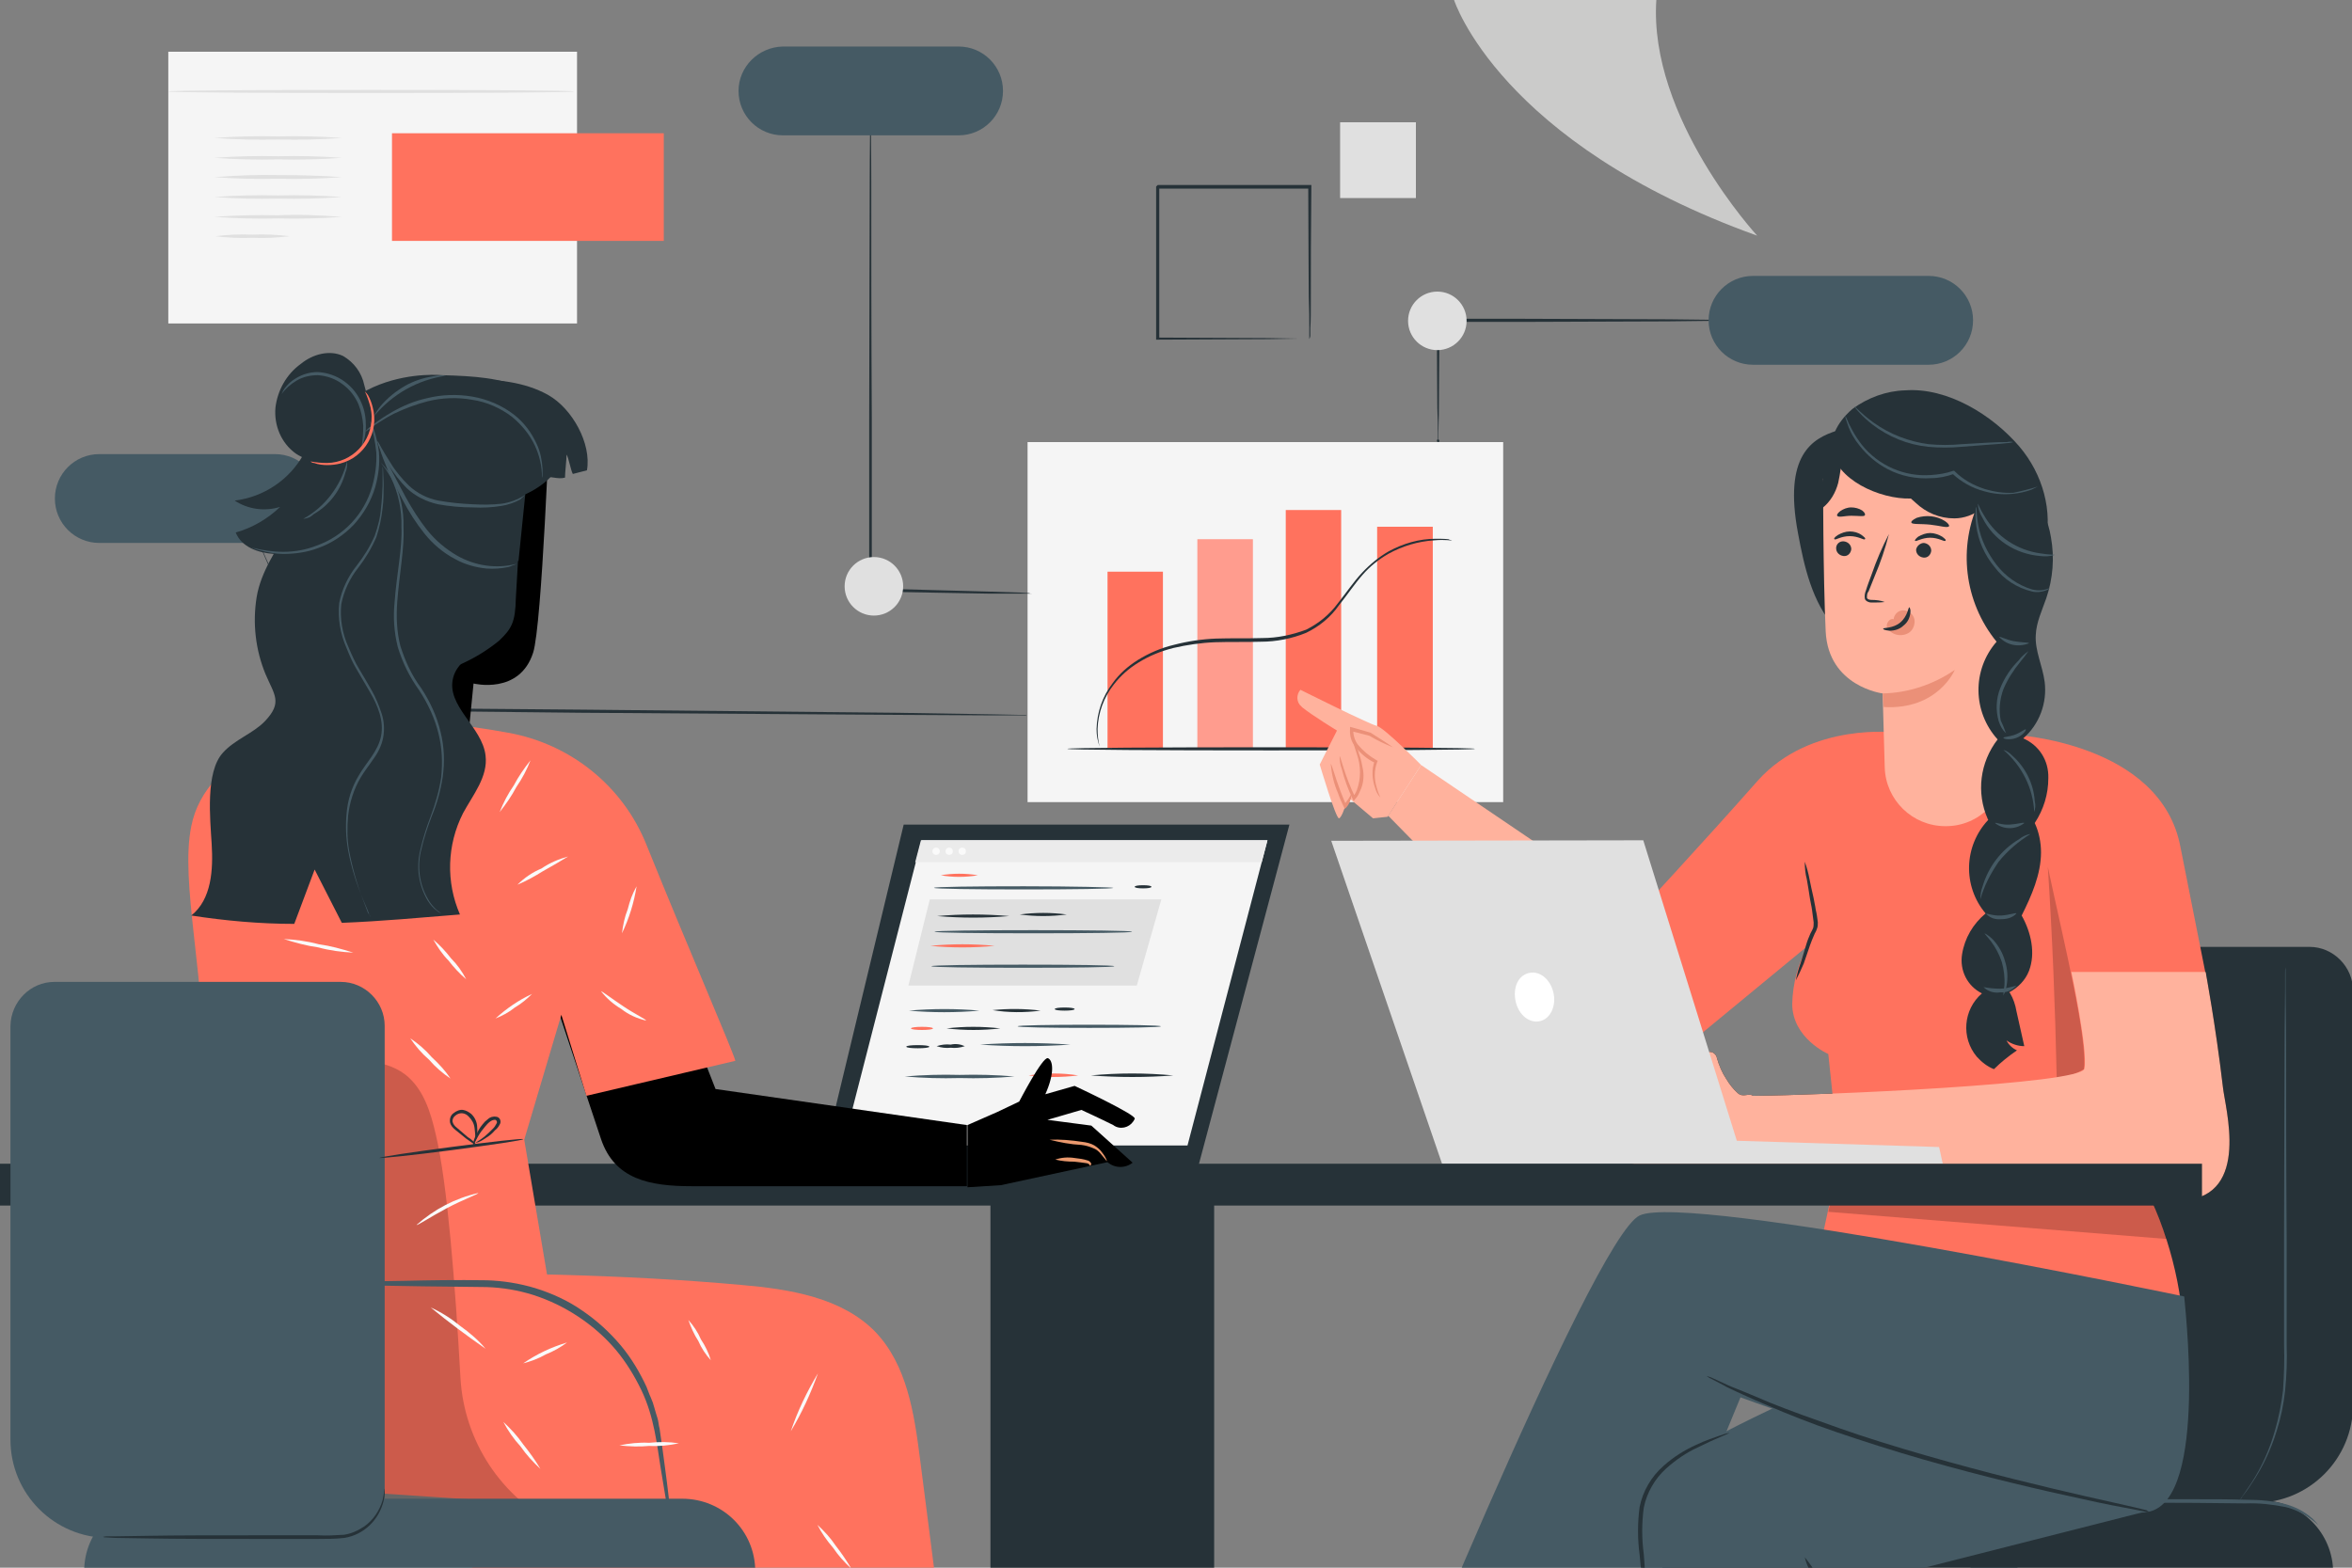<?xml version="1.0" encoding="utf-8"?>
<!-- Generator: Adobe Illustrator 26.1.0, SVG Export Plug-In . SVG Version: 6.00 Build 0)  -->
<svg version="1.1" id="a" xmlns="http://www.w3.org/2000/svg" xmlns:xlink="http://www.w3.org/1999/xlink" x="0px" y="0px"
	 viewBox="0 0 450 300" style="enable-background:new 0 0 450 300;" xml:space="preserve">
<rect x="0" y="0" width="450" height="300" fill="#808080" stroke="none"/>
<style type="text/css">
	.st0{fill:#F5F5F5;}
	.st1{fill:#FF725E;}
	.st2{opacity:0.3;fill:#FFFFFF;enable-background:new    ;}
	.st3{fill:#263238;}
	.st4{fill:#E0E0E0;}
	.st5{fill:#455A64;}
	.st6{fill:#FFB29D;}
	.st7{fill:#EB9078;}
	.st8{opacity:0.2;}
	.st9{opacity:0.2;enable-background:new    ;}
	.st10{fill:#FFFFFF;}
	.st11{fill:#FAFAFA;}
	.st12{fill:#EBEBEB;}
	.st13{fill:#EB996E;}
	.st14{fill:#CBCBCA;}
</style>
<g id="b">
	<rect x="196.6" y="84.6" class="st0" width="91" height="68.9"/>
	<rect x="263.5" y="100.8" class="st1" width="10.6" height="42.3"/>
	<rect x="246" y="97.6" class="st1" width="10.6" height="45.5"/>
	<rect x="229.1" y="103.2" class="st1" width="10.6" height="39.9"/>
	<rect x="229.1" y="103.2" class="st2" width="10.6" height="39.9"/>
	<rect x="211.9" y="109.4" class="st1" width="10.6" height="33.7"/>
	<rect x="263.5" y="100.8" class="st1" width="10.6" height="42.3"/>
	<path class="st3" d="M282.2,143.3c0,0.2-17.5,0.3-39,0.3s-39-0.1-39-0.3s17.5-0.3,39-0.3S282.2,143.1,282.2,143.3z"/>
	<path class="st3" d="M277.8,103.4c0,0.1-1.2-0.2-3.4,0c-3.1,0.2-6.1,1.1-8.8,2.6c-1.9,1.1-3.5,2.4-4.9,4c-1.5,1.7-2.9,3.8-4.5,5.8
		c-1.6,2.3-3.8,4.1-6.3,5.3c-2.7,1.1-5.7,1.7-8.6,1.7c-3,0.1-5.9,0-8.8,0.1c-2.7,0.1-5.4,0.5-8,1.1c-2.4,0.6-4.6,1.5-6.7,2.8
		c-1.8,1.1-3.4,2.5-4.7,4.2c-1.9,2.4-3,5.4-3.1,8.5c0,1.1,0.1,2.3,0.4,3.4c-0.4-1.1-0.6-2.2-0.6-3.4c0.1-3.2,1.1-6.2,3.1-8.8
		c1.3-1.8,2.9-3.2,4.8-4.4c2.1-1.3,4.4-2.3,6.9-2.9c2.7-0.7,5.4-1.1,8.1-1.2c2.9-0.1,5.8,0,8.8-0.1c2.9,0,5.7-0.6,8.4-1.6
		c2.4-1.2,4.5-2.9,6.1-5.1c1.6-2,3-4.1,4.6-5.8c1.5-1.6,3.2-3,5.1-4.1c2.8-1.5,5.8-2.4,9-2.4c0.9,0,1.7,0,2.5,0.1
		C277.2,103.3,277.5,103.3,277.8,103.4L277.8,103.4z"/>
	<path class="st3" d="M197.5,113.6c-0.2,0-0.4,0-0.6,0H189l-22.4-0.4h-0.3V80c0-17.6,0.1-33.6,0.1-45.2c0-5.7,0.1-10.4,0.1-13.7
		c0-1.6,0-2.8,0.1-3.7v-1c0-0.1,0-0.2,0-0.3c0,0.1,0,0.2,0,0.3V21c0,3.3,0.1,8,0.1,13.7c0,11.6,0,27.6,0.1,45.2v33l-0.3-0.3
		l22.4,0.6l6.3,0.2l1.6,0.1C197.1,113.6,197.3,113.6,197.5,113.6L197.5,113.6z"/>
	<path class="st3" d="M330.7,61.3c-0.3,0-0.5,0.1-0.8,0.1h-2.3l-8.5,0.1l-27.9,0.1h-16.1l0.3-0.3c0,6.8-0.1,12.6-0.1,16.8
		c0,2-0.1,3.6-0.1,4.8v1.2c0.1,0,0.2,0.2,0.2,0.3c0,0.1-0.1,0.2-0.3,0.2c-0.1,0-0.2-0.2-0.2-0.3c0-0.1,0.1-0.2,0.2-0.2v-1.2
		c0-1.2,0-2.8-0.1-4.8c0-4.2-0.1-10-0.1-16.8V61h16.4l27.9,0.1l8.5,0.1h2.3C330.3,61.2,330.5,61.2,330.7,61.3L330.7,61.3z"/>
	<path class="st3" d="M196.6,136.9c-0.1,0-0.3,0-0.4,0H190l-18.3-0.1l-60.3-0.4l-47.9-0.5h-0.2l-0.1-0.2l-10.7-24.9l-3-6.9l-0.8-1.8
		c-0.1-0.2-0.2-0.4-0.2-0.6c0.1,0.2,0.2,0.4,0.3,0.6c0.2,0.4,0.5,1,0.8,1.8c0.7,1.6,1.7,3.9,3.1,6.9c2.6,6,6.4,14.5,10.9,24.8
		l-0.2-0.2l48,0.4l60.3,0.6l18.3,0.3l5,0.1h1.3C196.3,136.9,196.5,136.9,196.6,136.9L196.6,136.9z"/>
	<path class="st4" d="M72.3,136c0,3.1-2.5,5.6-5.6,5.6s-5.6-2.5-5.6-5.6s2.5-5.6,5.6-5.6h0.1C69.8,130.4,72.3,132.9,72.3,136z"/>
	<path class="st5" d="M52.6,103.9H19c-4.7,0-8.5-3.8-8.5-8.5l0,0c0-4.7,3.8-8.5,8.5-8.5h33.6c4.7,0,8.5,3.8,8.5,8.5l0,0
		C61.1,100.1,57.3,103.9,52.6,103.9L52.6,103.9z"/>
	<rect x="32.2" y="9.9" class="st0" width="78.2" height="52"/>
	<rect x="75" y="25.5" class="st1" width="52" height="20.6"/>
	<path class="st4" d="M65.4,26.4c-4,0.3-8.1,0.4-12.2,0.3c-4.1,0.1-8.1,0-12.2-0.3c4-0.3,8.1-0.4,12.2-0.3
		C57.3,26,61.4,26.1,65.4,26.4z"/>
	<path class="st4" d="M65.4,30.2c-4,0.3-8.1,0.4-12.2,0.3c-4.1,0.1-8.1,0-12.2-0.3c4-0.3,8.1-0.4,12.2-0.3
		C57.3,29.8,61.4,29.9,65.4,30.2z"/>
	<path class="st4" d="M65.4,33.9c-4,0.3-8.1,0.4-12.2,0.3c-4.1,0.1-8.1,0-12.2-0.3c4-0.3,8.1-0.5,12.2-0.4
		C57.3,33.5,61.4,33.6,65.4,33.9z"/>
	<path class="st4" d="M65.4,37.7c-4,0.3-8.1,0.4-12.2,0.3c-4.1,0.1-8.1,0-12.2-0.3c4-0.3,8.1-0.4,12.2-0.3
		C57.3,37.3,61.4,37.4,65.4,37.7z"/>
	<path class="st4" d="M65.4,41.5c-4,0.3-8.1,0.4-12.2,0.3c-4.1,0.1-8.1,0-12.2-0.3c4-0.3,8.1-0.4,12.2-0.3
		C57.3,41,61.4,41.2,65.4,41.5z"/>
	<path class="st4" d="M55.4,45.2c-2.4,0.3-4.8,0.4-7.1,0.3c-2.4,0.1-4.8,0-7.1-0.3c2.4-0.3,4.8-0.4,7.1-0.3
		C50.6,44.8,53,44.9,55.4,45.2z"/>
	<path class="st4" d="M109.8,17.5c0,0.2-17.4,0.3-38.8,0.3s-38.8-0.1-38.8-0.3s17.4-0.3,38.8-0.3S109.8,17.3,109.8,17.5z"/>
	<path class="st3" d="M250.5,64.9c0-0.2,0-0.4,0-0.6v-1.6c0-1.4,0-3.4-0.1-5.9c0-5.1-0.1-12.4-0.1-21l0.3,0.3h-29.1l0.3-0.3l0,0
		v29.1l-0.3-0.3l21,0.1l5.9,0.1h2.1c-0.2,0-0.3,0-0.5,0h-1.5l-5.9,0.1L221.5,65h-0.3V35.7l0,0l0.3-0.3h29.4v0.3
		c-0.1,8.7-0.1,16-0.1,21.2c0,2.5,0,4.5-0.1,5.9v1.5C250.7,64.4,250.6,64.7,250.5,64.9L250.5,64.9z"/>
	<rect x="256.4" y="23.4" class="st4" width="14.5" height="14.5"/>
	<path class="st5" d="M369,69.8h-33.6c-4.7,0-8.5-3.8-8.5-8.5l0,0c0-4.7,3.8-8.5,8.5-8.5l0,0H369c4.7,0,8.5,3.8,8.5,8.5l0,0
		C377.5,66,373.7,69.8,369,69.8L369,69.8L369,69.8z"/>
	<circle class="st4" cx="275" cy="61.4" r="5.6"/>
	<circle class="st4" cx="167.2" cy="112.2" r="5.6"/>
	<path class="st5" d="M149.8,8.9h33.6c4.7,0,8.5,3.8,8.5,8.5l0,0c0,4.7-3.8,8.5-8.5,8.5h-33.6c-4.7,0-8.5-3.8-8.5-8.5l0,0
		C141.3,12.8,145.1,9,149.8,8.9z"/>
</g>
<g id="c">
	<rect x="377" y="296.1" class="st5" width="9" height="107.5"/>
	<path class="st3" d="M318,301h128.4c0-7.7-6.2-13.9-13.9-13.9H331.9C324.2,287,318,293.3,318,301L318,301z"/>
	<path class="st3" d="M450.2,189.6v79.2c0,10.4-8.4,18.8-18.8,18.8h-61l8.3-98c0-4.6,3.8-8.4,8.4-8.4h54.8
		C446.4,181.2,450.2,185,450.2,189.6L450.2,189.6L450.2,189.6z"/>
	<path class="st5" d="M428.6,287l0.1-0.2l0.4-0.6c0.4-0.6,1-1.4,1.7-2.5c2-3.1,3.5-6.5,4.5-10.1c0.7-2.4,1.2-5,1.5-7.5
		c0.2-2.9,0.3-5.9,0.2-8.8v-20.2c0-14.3,0.1-27.3,0.1-36.8c0-4.7,0.1-8.5,0.1-11.1v-3c0-0.4,0-0.7,0.1-1.1c0,0.4,0,0.7,0,1.1v3
		c0,2.7,0.1,6.5,0.1,11.1c0,9.5,0,22.4,0.1,36.8v20.2c0.1,3,0,5.9-0.3,8.9c-0.3,2.6-0.8,5.1-1.6,7.6c-1.1,3.6-2.7,7-4.8,10.1
		c-0.7,1.1-1.3,1.9-1.8,2.5C429,286.5,428.8,286.8,428.6,287L428.6,287z"/>
	<path class="st5" d="M395.4,287.1c0.6-0.1,1.3-0.1,1.9-0.1l5.3-0.1h17.5c3.4,0,6.6,0,9.6,0.1c2.6,0,5.3,0.2,7.8,0.9
		c1.7,0.5,3.3,1.3,4.7,2.5c0.4,0.3,0.7,0.7,1,1c0.2,0.2,0.3,0.4,0.3,0.4s-0.5-0.5-1.5-1.2c-1.4-1-3-1.8-4.7-2.2
		c-2.5-0.5-5.1-0.8-7.7-0.7l-9.6-0.1c-6.8,0-13-0.1-17.4-0.2l-5.3-0.1C396.7,287.2,396,287.2,395.4,287.1L395.4,287.1z"/>
	<path d="M425.3,208c-1.4-11.9-3.3-22-3.3-22h-25.7c0,0,3.2,15,2.5,18.5c-0.6,3-50.5,5.1-63.4,5.2c-0.8-0.6-1.9,0.4-2.9-0.5
		c-0.9-0.8-1.6-1.7-2.2-2.7c-0.8-1.2-1.4-2.6-1.8-4c-0.1-0.7-0.8-1.3-1.5-1.2c-0.4,0.1-0.8,0.3-1,0.6c-0.5,1.1,0.1,4.8,2.5,8.4
		c2.5,3.6-4,1.7-6.4,1.1s-9.8-2.2-10.5-1.7c-1.1,0.9-0.4,2.3,2,2.9s9.4,2.8,9,4.1s-12.4-2.1-12.4-2.1s-2.5-1.1-3,0.3
		c-0.9,2.6,12.1,5.2,13.4,5.5c0.9,0.2,0.5,1.6-0.4,1.3s-11.9-3.7-12.8-1c-0.7,2,10.7,2.3,12.6,4.3s-8.6-1.1-9.2,0.9
		c-0.2,0.7,4.1,1.1,10.4,2c6.5,0.6,13,0.9,19.5,0.7c14.6,0.8,66.2,1.9,77.2,1.1C430.6,228.7,425.7,212,425.3,208L425.3,208z"/>
	<path class="st6" d="M271.9,146.4c0,0-7.1-7.2-8.5-7.5s-14.6-6.9-14.6-6.9c-0.8,0.9-0.8,2.4,0.2,3.2c0.1,0.1,0.1,0.1,0.2,0.2
		c2,1.6,6.6,4.4,6.6,4.4l-3.3,6.5c0,0,3.1,10.5,3.7,10.3c0.5-0.2,1.1-2.1,1.1-2.1l-1-3.3l6.4,5.4l2.8-0.3L271.9,146.4L271.9,146.4z"
		/>
	<path class="st7" d="M266.5,143c-1.5-0.6-3-1.3-4.5-2.2l0,0l-3.5-0.9l0.4-0.3c0,1.1,0.3,2.1,0.9,2.9c1,1.2,2.2,2.2,3.6,3l0.2,0.1
		l-0.1,0.2c-0.6,1.6-0.6,3.3-0.1,4.9c0.3,1.2,0.7,1.8,0.7,1.9c-0.5-0.5-0.8-1.1-1-1.8c-0.6-1.7-0.7-3.5-0.1-5.2l0.1,0.4
		c-1.5-0.7-2.8-1.8-3.8-3.1c-0.8-1-1.1-2.2-1-3.4v-0.4l0.4,0.1l3.5,1l0,0C263.6,141.1,265.1,142,266.5,143L266.5,143z"/>
	<path class="st6" d="M254.6,146.3c0.6,2.8,1.5,5.5,2.7,8.1c0.6-0.8,1-1.6,1.2-2.6"/>
	<path class="st7" d="M258.6,151.8c0,1-0.4,2-1,2.7l-0.3,0.3l-0.2-0.4c-0.4-0.8-0.8-1.7-1.1-2.6c-0.8-1.8-1.2-3.6-1.4-5.6
		c0.2,0,0.8,2.4,1.9,5.3c0.4,1,0.7,1.8,1.1,2.6l-0.5-0.1C257.7,153.4,258.2,152.6,258.6,151.8L258.6,151.8z"/>
	<path class="st7" d="M258.8,141.5c0.5,0.8,1,1.8,1.2,2.7c0.4,1,0.6,2.1,0.8,3.2c0.2,1.4,0,2.8-0.6,4c-0.2,0.5-0.5,1.1-0.9,1.5
		l-0.3,0.4l-0.2-0.4c-0.9-1.9-1.6-3.8-2.1-5.8c-0.3-0.8-0.4-1.6-0.4-2.4c0.2,0,0.9,3.6,3,7.9h-0.5c0.3-0.4,0.6-0.9,0.8-1.4
		c0.8-2.2,0.8-4.6,0-6.9C259.3,143.4,259,142.5,258.8,141.5L258.8,141.5z"/>
	<polygon class="st6" points="271.9,146.4 322.2,180.5 307.5,198.8 265.6,156.1 	"/>
	<path class="st3" d="M422.5,185.6c-4.5,0.4-8.9,0.5-13.4,0.4c-4.5,0.1-9,0-13.4-0.3C404.6,185.2,413.6,185.2,422.5,185.6
		L422.5,185.6z"/>
	<path class="st1" d="M422.1,186.9l-4.9-24.7c-3.7-20.2-32-21.6-32-21.6l-22.2-0.4c0,0-16.5-2.2-26.7,9.2
		c-10.5,11.9-23.5,25.9-23.5,25.9l9.8,24.9l23.4-19.3c-2,3.4-3,7.3-3.1,11.2c0,6.6,6.9,9.6,6.9,9.6l2.1,20l-7,32.4l72.6-2.9
		c-1.2-10.9-4.9-21.3-10.7-30.5l1.4-33.9L422.1,186.9L422.1,186.9z"/>
	<path class="st3" d="M343.6,187.6c0.2-1.1,0.5-2.2,0.9-3.3c0.3-1,0.7-2.2,1.1-3.6c0.2-0.7,0.5-1.4,0.8-2.1c0.2-0.4,0.4-0.7,0.5-1
		s0.1-0.7,0.1-1.1c-0.1-0.8-0.2-1.5-0.3-2.3c-0.1-0.8-0.3-1.5-0.4-2.2c-0.2-1.3-0.4-2.6-0.6-3.7c-0.3-1.1-0.4-2.3-0.4-3.4
		c0.4,1.1,0.7,2.2,0.9,3.3c0.2,1.1,0.5,2.3,0.8,3.7c0.1,0.7,0.3,1.4,0.4,2.2c0.2,0.8,0.3,1.6,0.4,2.4c0,0.4,0,0.9-0.2,1.3
		c-0.1,0.4-0.4,0.8-0.5,1.1c-0.3,0.7-0.6,1.4-0.8,2l-1.2,3.5C344.6,185.6,344.1,186.6,343.6,187.6L343.6,187.6z"/>
	<g class="st8">
		<path d="M391.8,165.9c0.9,13.8,1.4,26.5,1.7,40.3c1.8-0.1,3.6-0.6,5.2-1.6C399.4,198.6,395,180.8,391.8,165.9L391.8,165.9z"/>
	</g>
	<path class="st5" d="M417.9,248.1c0,0-95-19.9-104.2-15.5c-9.2,4.4-51.5,109.2-51.5,109.2l34.1,14.7l36.7-89.1
		c0,0,66.5,24.3,78.1,21.9S417.8,248.1,417.9,248.1L417.9,248.1z"/>
	<path class="st5" d="M375.4,253.6c-1.5,0.5-56.4,23.1-60.3,30.3c-3.9,7.3,5.6,127.8,5.6,127.8H352l-1.9-107.1l61-15.5L375.4,253.6
		L375.4,253.6z"/>
	<path class="st3" d="M411.4,289.4c-0.3,0-0.6,0-0.9-0.1l-2.5-0.5c-2.2-0.4-5.4-1-9.4-1.9c-7.9-1.7-18.7-4.2-30.6-7.6
		c-5.9-1.7-11.5-3.5-16.5-5.2s-9.5-3.5-13.2-5.1c-1.9-0.8-3.5-1.5-5-2.2s-2.7-1.2-3.7-1.8l-2.3-1.2c-0.3-0.1-0.5-0.3-0.8-0.5
		c0.3,0.1,0.6,0.2,0.9,0.3l2.4,1.1c1,0.5,2.3,1,3.8,1.6s3.1,1.3,5,2.1c3.7,1.5,8.2,3.1,13.3,4.9s10.6,3.5,16.5,5.2
		c11.8,3.4,22.6,6,30.5,7.8l9.3,2.1l2.5,0.6C410.9,289.2,411.2,289.3,411.4,289.4L411.4,289.4z"/>
	<path class="st3" d="M315.2,311.6c-0.2-0.6-0.2-1.2-0.3-1.8c-0.1-1.3-0.3-3-0.5-4.9s-0.4-4.6-0.7-7.4c-0.4-3-0.4-6.1,0-9.1
		c0.6-3,2.2-5.8,4.6-7.9c1.9-1.7,4-3,6.2-4c1.9-0.9,3.5-1.4,4.6-1.8c0.6-0.2,1.1-0.4,1.8-0.5c0,0.1-2.5,1-6.1,2.8
		c-2.2,1-4.2,2.4-6,4c-2.2,2-3.7,4.6-4.3,7.5c-0.4,3-0.4,5.9,0,8.9c0.2,2.7,0.4,5.2,0.5,7.4s0.2,3.7,0.3,4.9
		C315.3,310.4,315.2,311,315.2,311.6L315.2,311.6z"/>
	<path class="st3" d="M345.3,298c0.9,1.1,1.7,2.3,2.5,3.5c1.4,1.9,2.9,3.2,2.7,3.4C347.9,303.3,346,300.9,345.3,298L345.3,298
		L345.3,298z"/>
	<polygon class="st9" points="349.8,231.9 414.6,237.1 411.8,229.8 350.5,228.9 	"/>
	<path class="st3" d="M351.5,82.4c-4.8,1.5-10.3,4.7-7.5,19.6c1.2,6.5,2.7,13.2,7.1,18.2c0.6,0.9,1.5,1.4,2.5,1.4
		c0.7-0.2,1.3-0.6,1.8-1.2c5-5.4,9.2-11.8,10.6-19.1c1.4-7.2-0.7-15.4-6.4-20.1"/>
	<path class="st6" d="M360.6,146.9c-0.2-6.8-0.4-14.2-0.4-14.2s-10.4-1.3-10.9-11.9s-0.5-29.2-0.5-29.2l20.3-15l14.3,19.6l0.4,50.3
		c0,6.4-5.1,11.6-11.5,11.6h-0.1C365.9,158.1,360.8,153.1,360.6,146.9L360.6,146.9z"/>
	<path class="st7" d="M360.2,132.7c4.9-0.1,9.7-1.7,13.8-4.5c0,0-3.2,7.7-13.6,7.1L360.2,132.7L360.2,132.7z"/>
	<path class="st7" d="M361.1,120.3c-0.3-0.6,0-1.3,0.5-1.7c0.2-0.1,0.4-0.2,0.7-0.1c0.1-1,1-1.8,2-1.7c1,0.1,1.8,0.8,2,1.8
		c0.1,1-0.3,2-1.1,2.5c-0.8,0.5-1.9,0.6-2.8,0.2c-0.7-0.3-1.3-0.9-1.4-1.7"/>
	<path class="st3" d="M351.3,104.9c0,0.8,0.6,1.4,1.4,1.5s1.4-0.5,1.5-1.3l0,0c0-0.8-0.6-1.4-1.4-1.5S351.3,104.1,351.3,104.9
		L351.3,104.9L351.3,104.9z"/>
	<path class="st3" d="M351,103.2c0.2,0.2,1.2-0.6,2.9-0.6s2.7,0.8,2.9,0.6s-0.1-0.4-0.6-0.8c-0.7-0.5-1.5-0.7-2.3-0.7
		s-1.6,0.3-2.3,0.7C351,102.8,350.8,103.1,351,103.2z"/>
	<path class="st3" d="M366.6,105.2c0,0.8,0.6,1.4,1.4,1.5s1.4-0.5,1.5-1.3l0,0c0-0.8-0.6-1.4-1.4-1.5
		C367.4,103.9,366.7,104.5,366.6,105.2L366.6,105.2L366.6,105.2z"/>
	<path class="st3" d="M366.4,103.5c0.2,0.2,1.3-0.6,2.9-0.6s2.7,0.8,2.9,0.6s-0.1-0.4-0.6-0.8c-0.7-0.4-1.5-0.7-2.3-0.7
		s-1.6,0.3-2.3,0.7C366.5,103.1,366.3,103.4,366.4,103.5L366.4,103.5z"/>
	<path class="st3" d="M360.6,115.2c-0.8-0.3-1.7-0.4-2.5-0.4c-0.4,0-0.8-0.1-0.9-0.4c0-0.4,0-0.9,0.3-1.2c0.4-1,0.8-2,1.2-3
		c1.1-2.6,2-5.2,2.7-8c-1.3,2.5-2.4,5.1-3.3,7.7c-0.4,1.1-0.8,2.1-1.1,3.1c-0.2,0.5-0.3,1-0.2,1.6c0.1,0.3,0.4,0.5,0.7,0.6
		c0.2,0.1,0.5,0.1,0.7,0.1C359,115.3,359.8,115.3,360.6,115.2L360.6,115.2z"/>
	<path class="st3" d="M365.3,116.2c-0.2,0-0.3,1.7-1.7,2.9s-3.3,1-3.3,1.2s0.4,0.3,1.2,0.4c1,0,2-0.3,2.7-1c0.8-0.6,1.2-1.5,1.3-2.4
		C365.6,116.7,365.4,116.3,365.3,116.2L365.3,116.2z"/>
	<path class="st3" d="M365.7,100c0.1,0.4,1.7,0.2,3.6,0.4s3.3,0.7,3.6,0.3c0.1-0.2-0.2-0.6-0.8-1c-0.8-0.5-1.7-0.8-2.6-0.9
		s-1.9,0-2.8,0.3C365.9,99.5,365.6,99.8,365.7,100z"/>
	<path class="st3" d="M351.5,98.7c0.3,0.4,1.4,0,2.7,0s2.5,0.2,2.6-0.1c0.1-0.2,0-0.5-0.5-0.9c-0.6-0.4-1.4-0.6-2.1-0.6
		c-0.8,0-1.5,0.3-2.1,0.7C351.6,98.2,351.4,98.5,351.5,98.7L351.5,98.7z"/>
	<path class="st3" d="M373.9,99.2c1.9,0,3.7-0.7,5.2-1.8c0.9,2.4,0.9,5.3,1.8,7.8s2.9,13,5.5,12.6c2.5-0.4,4.1-10.9,4.8-13.3
		c1.7-6.6-0.4-13.8-4.8-19c-5.2-6.1-13.8-11.4-21.9-10.8c-3.6,0.1-7.1,1.4-10,3.5c0,0-4.3,3.3-4,7.6c0.5,5.9,9.2,9.8,15.1,9.6
		l0.9,0.8C368.5,98.1,371.1,99.2,373.9,99.2L373.9,99.2z"/>
	<path class="st3" d="M348.7,97.2c1.5-1.2,2.5-2.9,3-4.8c0.4-1.9,0.7-3.8,0.7-5.7c0-0.6-0.1-1.2-0.6-1.4s-0.9,0.4-1.2,0.9
		c-1.9,3.5-2.5,7.6-1.9,11.5c0.1-0.1-0.4,0.3-0.2,0.2"/>
	<path class="st3" d="M387.1,141.3c3.1-2.7,4.6-6.8,4.1-10.8c-0.4-3.1-1.9-6-1.7-9c0.1-2.4,1.2-4.7,2-7c1.3-3.8,1.6-7.8,0.9-11.7
		c-0.5-3.1-1.8-6.2-4.3-8.1s-6.6-1.8-8.4,0.7l-0.9,0.3c-4.3,8.9-3,19.5,3.2,27.1c-4.7,5.4-4.6,13.4,0.2,18.7
		c-3.4,4.4-4.1,10.2-1.9,15.2l0.1,0.2c-4.7,5-4.9,12.7-0.5,17.9c-2.4,2-4,4.7-4.5,7.8s1,6.1,3.8,7.5c-3.6,3.1-4,8.5-1,12.1
		c0.9,1,2,1.9,3.3,2.4c1.3-1.3,2.8-2.5,4.4-3.6c-0.9-0.4-1.6-1.1-2-1.9c1,0.7,2.2,1.1,3.4,1.1l-1.5-6.7c-0.2-1.2-0.6-2.4-1.2-3.4
		c0-0.1-0.1-0.1-0.2-0.2c1.7-0.9,3.1-2.3,3.8-4.1c1.3-3.4,0.4-7.4-1.4-10.6c1.9-3.8,3.7-7.9,3.7-12.1c0-1.9-0.4-3.9-1.2-5.6
		c1.7-2.6,2.6-5.5,2.6-8.6C392,145.5,390.1,142.6,387.1,141.3L387.1,141.3z"/>
	<path class="st5" d="M385.8,174.8c-0.7,0.8-1.8,1.1-2.9,1.1c-1.1,0.1-2.1-0.2-2.9-1c0.1-0.2,1.3,0.4,2.9,0.3
		S385.7,174.6,385.8,174.8L385.8,174.8z"/>
	<path class="st5" d="M388.5,159.6c-2.3,1.4-4.4,3.2-6.1,5.3c-1.5,2.2-2.8,4.6-3.5,7.2c0-0.8,0.1-1.6,0.4-2.4c1.1-3.8,3.6-7.1,7-9.1
		C386.9,160.1,387.7,159.7,388.5,159.6L388.5,159.6z"/>
	<path class="st5" d="M387.3,157.5c-1.6,1.3-4,1.3-5.6,0c0.1-0.2,1.2,0.4,2.8,0.3S387.2,157.3,387.3,157.5z"/>
	<path class="st5" d="M389.2,155.4c-0.2-4.6-2.4-8.9-5.9-11.9c0.7,0.2,1.2,0.6,1.7,1.1c2.5,2.2,4.1,5.4,4.3,8.7
		C389.5,154.1,389.4,154.8,389.2,155.4L389.2,155.4z"/>
	<path class="st5" d="M387.6,139.6c0.1,0.1-0.5,1.1-1.8,1.6s-2.5,0.2-2.5,0s1.1-0.2,2.2-0.6S387.5,139.4,387.6,139.6z"/>
	<path class="st5" d="M383.8,140.3c-0.7-0.6-1.1-1.4-1.4-2.3c-0.6-2.1-0.5-4.3,0.3-6.3s2-3.8,3.5-5.3c0.5-0.7,1.2-1.3,1.9-1.8
		c-0.5,0.7-1,1.4-1.6,2.1c-1.3,1.6-2.4,3.3-3.2,5.2c-0.7,1.9-0.9,4-0.5,6C383.2,138.7,383.5,139.5,383.8,140.3L383.8,140.3z"/>
	<path class="st5" d="M388.2,123.1c-2,0.8-4.2,0.4-5.7-1.2c0.1-0.2,1.2,0.5,2.8,0.8S388.2,122.9,388.2,123.1z"/>
	<path class="st5" d="M393.1,106.2c-0.9,0.3-1.9,0.3-2.8,0.2c-4.7-0.4-8.9-3.1-11-7.3c-0.5-0.8-0.8-1.7-0.9-2.7c0.1,0,0.4,1,1.3,2.4
		c2.3,3.9,6.3,6.5,10.7,7.1C392.1,106.2,393.2,106.1,393.1,106.2L393.1,106.2z"/>
	<path class="st5" d="M392.2,112.5c0,0-0.2,0.3-0.8,0.5c-0.8,0.3-1.8,0.4-2.6,0.2c-2.9-0.7-5.4-2.3-7.2-4.7c-1.9-2.3-3.1-5-3.5-7.9
		c-0.1-0.9-0.2-1.8-0.1-2.6c0-0.3,0-0.7,0.1-1c0.1,0,0,1.4,0.4,3.5c0.5,2.8,1.8,5.4,3.5,7.6s4.1,3.9,6.8,4.7
		C390,113.1,391.1,113,392.2,112.5L392.2,112.5z"/>
	<path class="st5" d="M389.9,93.1c-0.4,0.2-0.8,0.4-1.2,0.6c-1.1,0.4-2.4,0.7-3.6,0.8c-1.9,0.2-3.8,0-5.5-0.5
		c-2.3-0.6-4.4-1.8-6.1-3.4l0.3,0.1c-1.4,0.5-2.9,0.8-4.3,0.8c-2.9,0.2-5.8-0.4-8.3-1.7c-2.1-1.1-3.9-2.6-5.4-4.5
		c-1-1.2-1.8-2.6-2.3-4.1c-0.1-0.4-0.3-0.8-0.4-1.2c0-0.3-0.1-0.4,0-0.4c0.8,2,1.8,3.8,3.1,5.5c3.2,4,8.2,6.2,13.3,5.8
		c1.4-0.1,2.8-0.3,4.2-0.8h0.2l0.1,0.1c1.6,1.6,3.6,2.7,5.8,3.4c1.7,0.5,3.5,0.8,5.4,0.7C386.7,94,388.3,93.6,389.9,93.1L389.9,93.1
		z"/>
	<path class="st5" d="M385.2,84.6c-0.4,0.1-0.8,0.2-1.2,0.2c-0.8,0.1-2,0.2-3.5,0.3l-5.2,0.4c-2.1,0.2-4.3,0.2-6.4,0
		c-3.9-0.4-7.6-1.9-10.7-4.3c-0.9-0.7-1.8-1.5-2.6-2.4c-0.3-0.3-0.6-0.7-0.8-1c0.1-0.1,1.2,1.3,3.7,3.1c3.1,2.2,6.7,3.6,10.5,4.1
		c2.1,0.2,4.2,0.2,6.3,0l5.2-0.3c1.5-0.1,2.7-0.1,3.5-0.1C384.4,84.5,384.8,84.5,385.2,84.6L385.2,84.6z"/>
	<path class="st5" d="M385.8,188.6c-0.8,0.9-1.9,1.4-3.1,1.3c-1.2,0.2-2.4-0.2-3.2-1c1.1,0.2,2.1,0.3,3.2,0.3
		C383.7,189.2,384.7,188.9,385.8,188.6L385.8,188.6z"/>
	<path class="st5" d="M383.3,190.5c0-0.6,0.1-1.3,0.2-1.9c0.1-1.5-0.1-3.1-0.5-4.5c-0.5-1.5-1.2-2.8-2.1-4c-0.7-0.9-1.2-1.4-1.2-1.5
		c0.6,0.3,1.1,0.7,1.6,1.2c1.1,1.2,1.9,2.6,2.3,4.1c0.5,1.5,0.6,3.2,0.3,4.8C383.8,189.3,383.6,189.9,383.3,190.5L383.3,190.5z"/>
	<path class="st6" d="M425.3,208c-1.4-11.9-3.3-22-3.3-22h-25.7c0,0,3.2,15,2.5,18.5c-0.6,3-50.5,5.1-63.4,5.2
		c-0.8-0.6-1.9,0.4-2.9-0.5c-0.9-0.8-1.6-1.7-2.2-2.7c-0.8-1.2-1.4-2.6-1.8-4c-0.1-0.7-0.8-1.3-1.5-1.2c-0.4,0.1-0.8,0.3-1,0.6
		c-0.5,1.1,0.1,4.8,2.5,8.4c2.5,3.6-4,1.7-6.4,1.1s-9.8-2.2-10.5-1.7c-1.1,0.9-0.4,2.3,2,2.9s9.4,2.8,9,4.1s-12.4-2.1-12.4-2.1
		s-2.5-1.1-3,0.3c-0.9,2.6,12.1,5.2,13.4,5.5c0.9,0.2,0.5,1.6-0.4,1.3s-11.9-3.7-12.8-1c-0.7,2,10.7,2.3,12.6,4.3s-8.6-1.1-9.2,0.9
		c-0.2,0.7,4.1,1.1,10.4,2c6.5,0.6,13,0.9,19.5,0.7c14.6,0.8,66.2,1.9,77.2,1.1C430.6,228.7,425.7,212,425.3,208L425.3,208z"/>
	<polygon class="st4" points="254.7,160.9 275.9,222.7 371.7,222.7 371,219.5 332.3,218.3 314.4,160.8 	"/>
	<path class="st10" d="M297.2,189.9c0.6,2.5-0.5,5-2.5,5.5s-4.1-1.1-4.7-3.7s0.4-5,2.5-5.5S296.6,187.4,297.2,189.9z"/>
</g>
<g id="d">
	<polygon class="st3" points="0,222.7 0,230.7 189.5,230.7 189.5,411.4 232.3,411.4 232.3,230.7 421.3,230.7 421.3,222.7 	"/>
</g>
<g id="e">
	<path class="st1" d="M72.3,243.5c23.2,0.1,46.5,0.3,69.6,2.4c9.2,0.8,19.2,2.4,25.6,9c6,6.3,7.4,15.5,8.5,24.1l10.1,78.7
		c-32.1,3.3-64.5,2.2-96.4-3.1c0.2-19.5,0.5-39,0.7-58.5l0.5-9.1l-35.8-2.4L72.3,243.5L72.3,243.5z"/>
	<path class="st11" d="M151.3,273.9c1.3-3.9,3.1-7.6,5.2-11.1C155.1,266.7,153.4,270.4,151.3,273.9z"/>
	<path class="st11" d="M162.9,300.2c-1.3-1.2-2.5-2.5-3.5-4c-1.2-1.4-2.2-2.8-3-4.4c1.3,1.2,2.5,2.5,3.5,4
		C161,297.2,162,298.7,162.9,300.2L162.9,300.2z"/>
	<rect x="119.8" y="219.6" class="st3" width="94.5" height="4.6"/>
	<polygon class="st3" points="229,224.2 246.7,157.8 172.9,157.8 156.9,224.2 	"/>
	<polygon class="st0" points="161.3,219.2 227.2,219.2 242.5,160.8 176.3,160.8 	"/>
	<polygon class="st4" points="177.9,172.1 173.8,188.6 217.5,188.6 222.2,172.1 	"/>
	<path class="st5" d="M213,169.9c0,0.2-7.7,0.3-17.1,0.3s-17.2-0.1-17.2-0.3s7.7-0.3,17.2-0.3S213,169.8,213,169.9L213,169.9z"/>
	<path class="st3" d="M193.1,175.3c-4.6,0.4-9.2,0.4-13.8,0C183.8,174.9,188.5,174.9,193.1,175.3z"/>
	<path class="st3" d="M204.1,175c-3,0.4-6,0.4-9,0C198.1,174.6,201.1,174.6,204.1,175z"/>
	<path class="st5" d="M216.6,178.3c0,0.2-8.5,0.3-18.9,0.3s-18.9-0.1-18.9-0.3s8.5-0.3,18.9-0.3S216.6,178.1,216.6,178.3z"/>
	<path class="st1" d="M190.3,181c-4.1,0.4-8.2,0.4-12.3,0C182.1,180.6,186.2,180.6,190.3,181z"/>
	<path class="st5" d="M213.2,184.9c0,0.2-7.8,0.3-17.5,0.3s-17.5-0.1-17.5-0.3s7.8-0.3,17.5-0.3S213.2,184.7,213.2,184.9z"/>
	<path class="st5" d="M187.4,193.4c-4.5,0.4-9,0.4-13.5,0C178.4,193,183,193,187.4,193.4z"/>
	<path class="st3" d="M199.1,193.4c-3.1,0.4-6.2,0.4-9.2-0.1C192.9,193,196,193,199.1,193.4z"/>
	<path class="st3" d="M205.6,193.1c0,0.2-0.9,0.3-1.9,0.3s-1.9-0.1-1.9-0.3s0.9-0.3,1.9-0.3S205.6,192.9,205.6,193.1z"/>
	<path class="st1" d="M178.5,196.8c0,0.2-1,0.3-2.1,0.3s-2.1-0.1-2.1-0.3s1-0.3,2.1-0.3S178.5,196.6,178.5,196.8z"/>
	<path class="st3" d="M191.4,196.8c-3.4,0.4-6.9,0.4-10.3,0C184.5,196.4,187.9,196.4,191.4,196.8z"/>
	<path class="st5" d="M222.1,196.4c0,0.2-6.1,0.3-13.7,0.3s-13.7-0.1-13.7-0.3s6.1-0.3,13.7-0.3S222.1,196.2,222.1,196.4z"/>
	<path class="st3" d="M177.8,200.3c0,0.2-1,0.3-2.2,0.3s-2.2-0.1-2.2-0.3s1-0.3,2.2-0.3S177.8,200.1,177.8,200.3z"/>
	<path class="st3" d="M184.6,200.2c-0.9,0.3-1.8,0.4-2.7,0.3c-0.9,0.1-1.8,0-2.7-0.3c0.9-0.3,1.8-0.4,2.7-0.3
		C182.8,199.7,183.7,199.8,184.6,200.2z"/>
	<path class="st5" d="M204.8,199.9c-5.8,0.4-11.6,0.4-17.3,0C193.2,199.5,199,199.5,204.8,199.9z"/>
	<path class="st5" d="M194.1,206c-3.5,0.3-7,0.4-10.5,0.3c-3.5,0.1-7,0-10.5-0.3c3.5-0.3,7-0.4,10.5-0.3
		C187.1,205.6,190.6,205.7,194.1,206z"/>
	<path class="st1" d="M206.3,205.8c-3.2,0.4-6.4,0.4-9.5,0C200,205.3,203.2,205.3,206.3,205.8z"/>
	<path class="st3" d="M224.5,205.8c-5.2,0.4-10.5,0.4-15.8,0C214,205.3,219.2,205.3,224.5,205.8z"/>
	<path class="st3" d="M220.3,169.7c0,0.2-0.7,0.3-1.6,0.3s-1.6-0.1-1.6-0.3s0.7-0.3,1.6-0.3S220.3,169.5,220.3,169.7z"/>
	<path class="st1" d="M187.1,167.5c-2.4,0.4-4.8,0.4-7.1,0C182.3,167.1,184.7,167.1,187.1,167.5z"/>
	<path class="st12" d="M241.4,165h-66.3l1.1-4.2h66.3L241.4,165z"/>
	<circle class="st11" cx="179.1" cy="162.9" r="0.7"/>
	<circle class="st11" cx="181.6" cy="162.9" r="0.7"/>
	<circle class="st11" cx="184.1" cy="162.9" r="0.7"/>
	<path d="M105.5,189.5L115,218c2.6,7.7,9.3,9,17.4,9H185v-11.7l-48.1-6.9L125.4,179L105.5,189.5z"/>
	<path d="M190.8,212.8l4.2-2c0,0,4.5-8.7,5.5-8.3s1.3,2.9-0.5,6.9l5.6-1.6c0,0,12,5.6,11.5,6.3c-0.6,1.4-2.2,2.1-3.6,1.5
		c-0.2-0.1-0.4-0.2-0.5-0.3c-2.6-1.3-6.1-2.9-6.1-2.9l-6.5,1.9l8.4,1.1l7.9,7.1c-1.4,1.1-3.4,1.1-4.8-0.1l-20.4,4.4l-6.4,0.4v-11.9
		L190.8,212.8L190.8,212.8z"/>
	<path class="st13" d="M211.8,222.2c-0.1,0-0.5-0.6-1.2-1.4c-0.4-0.5-0.9-0.9-1.5-1.1c-0.7-0.3-1.4-0.5-2.2-0.6
		c-2.1-0.1-4.1-0.5-6.1-1c2.1-0.1,4.2,0.1,6.2,0.4c0.9,0.1,1.7,0.3,2.4,0.7c0.6,0.4,1.1,0.8,1.5,1.4
		C211.3,221.1,211.6,221.6,211.8,222.2L211.8,222.2z"/>
	<path class="st13" d="M208.6,223.1c-0.1,0-0.1-0.4-0.7-0.5s-1.5-0.2-2.4-0.3c-1.2,0-2.4-0.1-3.6-0.4c1.2-0.4,2.4-0.5,3.7-0.3
		c0.9,0.1,1.7,0.2,2.6,0.5c0.3,0.1,0.5,0.4,0.6,0.6C208.7,223,208.6,223.1,208.6,223.1L208.6,223.1z"/>
	<path d="M67.3,84.7l-2.9,57.9l24.8,2.3l1.4-14.1c0,0,8.8,2.2,11.4-5.9c1.7-5.2,3.2-45.6,3.2-45.6L67.3,84.7L67.3,84.7z"/>
	<path class="st3" d="M107.4,86c0.7,5.4-6.9,8.6-6.9,8.6l-1.3,12.8c-1.2-0.1-2.4-0.1-3.6,0c0.6-6-7.1-4.8-7.9-0.7s3.7,6.6,3.7,6.6
		c-3.1,4.8-4.4,7.3-8.8,11.7c-4.8,4.8-7.4,5.2-12.3,5.1l-5.4-0.2c0,0-1.9-4.6-3.3-15.6c-0.7-5.3-4.8-12.2-3.6-20.7
		c3.4-24.3,26.7-21.8,26.7-21.8C96.7,72.1,105.8,73.4,107.4,86L107.4,86z"/>
	<path class="st3" d="M89.6,72.5c5.3,0.1,10.7,0.5,15.3,3.1s8.3,9.3,7.4,14.4c-0.9,0.2-1.8,0.5-2.7,0.7c-0.4-0.7-0.8-3.1-1.2-3.7
		c0,1-0.3,3.4-0.3,4.4c-1.5,0.4-2.7-0.4-4.3,0c-0.7-3.9-2.1-7.7-4.1-11.2"/>
	<path class="st1" d="M107.4,194.2l4.8,15.5l28.5-6.7c-0.9-2.9-8.8-21-17-41.3c-4.5-11.3-14.6-19.4-26.6-21.5
		c-8.1-1.5-16.3-2.3-24.6-2.4c-14.4,0.2-33.1,6.2-35.9,20.3c-2.2,10.8,2.7,28.4,2.7,51.5l-3.4,48.6l71.6,2.5l-7.2-42.6L107.4,194.2
		L107.4,194.2z"/>
	<g class="st8">
		<path d="M34,203.8c9,1.8,18.2,0,27.4-0.6c5.6-0.3,11.7-0.9,16.1,2.4c3.5,2.7,4.9,7.2,5.9,11.6c2.2,9.3,3.7,28.5,4.7,46.5
			c0.7,12.1,7.8,22.9,18.7,28.3c2.9,1.4,10.4,1.5,10.5,2.5l-73.4,3L34,203.8L34,203.8z"/>
	</g>
	<path class="st5" d="M2,196.3v79.2c0,10.4,8.4,18.8,18.8,18.8h52.8v-98c0-4.6-3.8-8.4-8.4-8.4H10.4C5.8,187.9,2.1,191.7,2,196.3
		L2,196.3z"/>
	<path class="st5" d="M144.5,300.7H16.1c0-7.7,6.2-13.9,13.9-13.9h100.5C138.3,286.8,144.5,293,144.5,300.7L144.5,300.7L144.5,300.7
		z"/>
	<path class="st3" d="M73.6,284.9c0,0.2,0,0.4,0,0.6c0,0.6-0.1,1.2-0.2,1.7c-0.9,3.7-3.8,6.5-7.5,7.1c-1.7,0.2-3.4,0.2-5.1,0.2H49.3
		c-8.2,0-15.6,0-21-0.1l-6.3-0.1l-1.7-0.1c-0.2,0-0.4,0-0.6-0.1c0.2,0,0.4-0.1,0.6-0.1H22l6.3-0.1c5.4-0.1,12.8-0.1,21-0.1h11.5
		c1.7,0.1,3.3,0,5-0.1c1.4-0.2,2.7-0.8,3.9-1.6c1.7-1.2,2.9-3,3.5-5C73.5,285.8,73.5,284.9,73.6,284.9L73.6,284.9z"/>
	<path class="st5" d="M128.9,295c-0.4-1.2-0.6-2.5-0.8-3.8c-0.4-2.5-1-6-1.7-10.3s-1.2-9.7-3.7-14.9c-1.3-2.7-2.9-5.3-4.8-7.6
		c-2.1-2.5-4.5-4.6-7.2-6.4c-2.7-1.8-5.6-3.2-8.7-4.2c-2.9-0.9-5.8-1.4-8.9-1.5c-5.8-0.1-11-0.1-15.5-0.2s-8-0.1-10.5-0.2
		c-1.3,0-2.6-0.1-3.8-0.3c1.3-0.2,2.6-0.3,3.8-0.3c2.4-0.1,6.1-0.1,10.5-0.2s9.7-0.2,15.6-0.1c3.1,0.1,6.2,0.6,9.2,1.5
		c3.2,1,6.3,2.4,9,4.3c2.8,1.9,5.2,4.1,7.4,6.7c2,2.4,3.6,5.1,4.9,7.9c0.3,0.7,0.5,1.4,0.8,2c0.1,0.3,0.3,0.7,0.4,1l0.3,1
		c0.2,0.7,0.4,1.4,0.6,2s0.2,1.3,0.4,2c0.4,2.6,0.7,5,1,7.2c0.6,4.4,1,8,1.2,10.4C128.7,292.4,128.8,293.7,128.9,295L128.9,295z"/>
	<path class="st3" d="M65.9,129.9c4.9,0.3,9.8,0.1,14.6-0.5c5.5-0.9,10.7-3.3,15-6.8c2.4-2.3,3.1-3.5,3.2-8.2l0.4-6.9l-7-19.1
		l-17.8-1.5l-16.5,7.6l-1.5,25c-0.4,5.4,3.7,10.1,9.1,10.4C65.6,129.8,65.8,129.8,65.9,129.9L65.9,129.9z"/>
	<path class="st3" d="M97.4,117.2c0,2.8-2.6,4.9-4.9,6.5s-5.1,3.2-5.8,6c-1.4,5.4,5.6,9.4,6.2,14.9c0.5,4-2.4,7.5-4.3,11
		c-3.1,6.1-3.3,13.2-0.6,19.4c-7.5,0.6-15,1.3-22.6,1.6l-5.2-10.2l-3.9,10.4c-6.6,0-13.2-0.6-19.7-1.6c3.9-3.1,4.2-8.8,3.9-13.7
		s-1.2-13.7,2.1-17.4c2.3-2.6,5.8-3.7,8.1-6.1c3.4-3.6,1.8-5,0.1-9c-1.9-4.6-2.5-9.7-1.7-14.7c0.8-4.9,3.8-9.1,6.3-13.4
		s2.6-7.4,4-13.3"/>
	<path class="st3" d="M58.1,86.9c-2.7,4.9-7.6,8.2-13.2,8.9c2.6,1.7,5.8,2.1,8.7,1.2c-2.4,2.3-5.3,4-8.5,4.9
		c1.1,2.8,4.3,3.9,7.3,4.1c5.3,0.3,10.5-1.4,14.5-4.8c5.4-5.2,7.2-13.2,4.4-20.1"/>
	<path class="st3" d="M63.4,85.7c2.7,0,5.1-1.7,6.1-4.2s1-5.2,0.2-7.8c-0.5-2.4-2-4.4-4.1-5.6c-2.6-1.2-5.8-0.3-8,1.5
		c-2.8,2-4.5,5.1-4.9,8.4c-0.3,3.4,1.1,6.8,3.9,8.8c2.8,1.9,6.6,1.9,9.4-0.2"/>
	<path class="st5" d="M48.2,104.8c2,0.5,4,0.8,6,0.8c2.2,0,4.4-0.4,6.4-1.2c5.1-1.8,9.1-6,10.6-11.3c0.6-2.1,0.9-4.3,0.8-6.5
		c-0.2-2-0.6-4-1.2-6c0,0,0.1,0.1,0.2,0.4c0.2,0.4,0.3,0.7,0.5,1.1c0.5,1.4,0.8,2.9,1,4.4c0.2,2.3-0.1,4.5-0.7,6.7
		c-0.8,2.7-2.2,5.1-4.1,7.2c-1.9,2-4.3,3.6-6.9,4.5c-2.1,0.8-4.4,1.1-6.6,1.1c-1.5,0-3-0.3-4.5-0.7c-0.4-0.1-0.8-0.2-1.2-0.4
		C48.4,104.9,48.3,104.9,48.2,104.8L48.2,104.8z"/>
	<path class="st5" d="M58,99.3c4.2-2.3,7.2-6.3,8.4-11c0.1,0.7,0,1.4-0.3,2.1c-0.9,3.4-3.1,6.3-6.1,8C59.4,99,58.8,99.2,58,99.3
		L58,99.3z"/>
	<path class="st5" d="M53.9,75.4c0.1-0.3,0.3-0.7,0.5-1c0.6-0.8,1.3-1.5,2.2-2c1.3-0.8,2.7-1.2,4.2-1.2c1.8,0.1,3.6,0.7,5.1,1.8
		c1.5,1.1,2.6,2.5,3.3,4.2c0.6,1.4,0.8,2.8,0.8,4.3c0,1-0.1,1.9-0.4,2.9c-0.1,0.3-0.2,0.7-0.4,1c0.2-1.3,0.3-2.6,0.3-3.9
		c-0.1-1.4-0.4-2.8-0.9-4.1c-0.7-1.6-1.7-2.9-3.1-3.9c-1.3-1-3-1.6-4.7-1.7c-1.4,0-2.8,0.3-4,1C55.6,73.5,54.6,74.4,53.9,75.4
		L53.9,75.4z"/>
	<path class="st5" d="M72.2,84.4c0.1,0,0.9,1.7,2.6,4.3c0.9,1.5,2.1,2.9,3.4,4.2c1.6,1.5,3.6,2.5,5.7,2.9c2.2,0.4,4.4,0.6,6.6,0.7
		c1.8,0.1,3.6,0.1,5.4-0.1c1.6-0.2,3.2-0.8,4.6-1.7c-0.3,0.3-0.7,0.6-1,0.9c-1.1,0.6-2.3,1-3.5,1.2c-1.8,0.3-3.6,0.4-5.5,0.3
		c-2.2,0-4.5-0.2-6.7-0.6c-2.2-0.5-4.3-1.5-6-3.1c-1.3-1.3-2.4-2.8-3.4-4.3c-0.8-1.3-1.3-2.4-1.7-3.3C72.5,85.3,72.4,84.9,72.2,84.4
		L72.2,84.4z"/>
	<path class="st5" d="M72.2,84.4c0.3,0.4,0.5,0.9,0.7,1.4c0.4,0.9,1,2.2,1.8,3.8s1.8,3.4,2.9,5.5c1.2,2.2,2.6,4.4,4.1,6.3
		c1.6,2,3.5,3.6,5.7,4.9c3.5,2,7.6,2.6,11.4,1.6c0,0-0.1,0.1-0.4,0.2c-0.4,0.1-0.7,0.3-1.1,0.4c-1.4,0.3-2.8,0.4-4.2,0.3
		c-2.1-0.2-4.2-0.8-6-1.8c-2.3-1.2-4.3-2.9-5.9-4.9s-3-4.2-4.2-6.5c-1.1-2.1-2.1-3.9-2.8-5.6s-1.2-3-1.5-4
		C72.5,85.5,72.3,85,72.2,84.4L72.2,84.4z"/>
	<path class="st5" d="M69.8,82.7c0.4-0.5,0.8-0.9,1.3-1.2c1.2-1,2.6-1.9,4-2.7c2.1-1.2,4.3-2.1,6.6-2.6c2.8-0.7,5.8-0.8,8.7-0.3
		c2.9,0.5,5.7,1.7,8,3.5c1.9,1.5,3.3,3.4,4.3,5.6c0.7,1.5,1,3.1,1.1,4.7c0,0.4,0,0.9,0,1.3c0,0.3-0.1,0.4-0.1,0.4
		c0-2.2-0.5-4.3-1.4-6.2c-1-2.1-2.5-3.9-4.3-5.4c-2.2-1.7-4.9-2.9-7.7-3.3c-2.8-0.5-5.7-0.4-8.5,0.3c-2.3,0.6-4.4,1.4-6.5,2.4
		c-1.4,0.7-2.7,1.6-4,2.4C70.8,82,70.3,82.4,69.8,82.7L69.8,82.7z"/>
	<path class="st5" d="M85.3,71.9c-5.4,0.8-10.2,3.5-13.7,7.7c0.3-0.7,0.8-1.4,1.3-2c1.3-1.5,2.8-2.7,4.5-3.7s3.6-1.6,5.5-1.9
		C83.7,71.8,84.6,71.8,85.3,71.9L85.3,71.9z"/>
	<path class="st1" d="M59.4,88.3c1.1,0.2,2.1,0.3,3.2,0.3c4.8-0.1,8.6-4.1,8.5-8.9c0-0.6-0.1-1.1-0.2-1.7c-0.3-1.1-0.6-2.1-1.1-3.1
		c0.2,0.2,0.4,0.4,0.6,0.7c0.4,0.7,0.7,1.5,0.9,2.3c1.3,4.7-1.5,9.6-6.2,10.8c-0.8,0.2-1.6,0.3-2.5,0.3c-0.8,0-1.7-0.1-2.5-0.4
		C59.9,88.6,59.6,88.5,59.4,88.3L59.4,88.3z"/>
	<path class="st5" d="M70.9,175.5c-0.2-0.3-0.3-0.6-0.4-0.9c-0.2-0.6-0.6-1.4-1-2.4c-1.3-3.1-2.3-6.2-2.9-9.5
		c-0.4-2.3-0.5-4.6-0.3-6.9c0.2-2.7,1-5.2,2.4-7.5c1.4-2.4,3.6-4.5,4.2-7.4s-0.6-5.9-2.2-8.6c-0.8-1.4-1.6-2.7-2.4-4.1
		c-0.8-1.3-1.4-2.7-2-4.2c-1.2-2.7-1.7-5.7-1.4-8.6c0.5-2.6,1.7-5.1,3.3-7.1c1.4-1.8,2.6-3.7,3.5-5.8c0.6-1.7,1.1-3.6,1.2-5.4
		c0.2-1.4,0.2-2.8,0.3-4.2v-2.7c0-0.3,0-0.6,0-0.9c0.1,0.3,0.1,0.6,0.1,0.9c0,0.6,0.1,1.5,0.1,2.7c0,1.4,0,2.8-0.2,4.3
		c-0.2,1.9-0.6,3.8-1.2,5.6c-0.9,2.1-2.1,4.1-3.5,5.9c-1.6,2-2.7,4.4-3.2,6.9c-0.3,2.8,0.2,5.7,1.4,8.3c0.6,1.4,1.2,2.8,2,4.1
		s1.6,2.7,2.4,4.1c0.8,1.4,1.4,2.9,1.9,4.4s0.6,3.1,0.3,4.7c-0.3,1.5-1,2.9-1.9,4.1c-0.8,1.2-1.7,2.3-2.4,3.5
		c-1.3,2.2-2.1,4.7-2.4,7.3c-0.2,2.2-0.2,4.5,0.2,6.7c0.6,3.2,1.5,6.4,2.7,9.5c0.4,1,0.7,1.9,0.9,2.4
		C70.6,174.9,70.8,175.2,70.9,175.5z"/>
	<path class="st3" d="M61.4,104.9c-0.1,0.2-0.3,0.5-0.4,0.7l-1.3,1.9c-1.6,2.3-3,4.7-3.9,7.4c-0.6,1.8-0.9,3.7-0.8,5.6
		c0,1.1,0.2,2.1,0.6,3.1c0.4,1.1,0.8,2.1,1.4,3.1c1.1,2,2.6,4.2,2.7,7c0,1.4-0.3,2.7-1,3.9s-1.5,2.3-2.5,3.3c-2,1.7-3.9,3.6-5.6,5.5
		c-1.5,1.9-2.3,4.3-2.3,6.7c-0.1,2.2,0.1,4.4,0.5,6.6c0.3,1.9,0.5,3.9,0.6,5.8c0.2,2.9-0.5,5.7-2,8.1c-0.4,0.6-1,1.2-1.6,1.7
		c-0.2,0.1-0.3,0.2-0.5,0.3c-0.1,0.1-0.2,0.1-0.2,0.1c0.8-0.7,1.5-1.4,2-2.3c1.4-2.4,2-5.2,1.8-8c-0.1-1.9-0.3-3.8-0.7-5.7
		c-0.4-2.2-0.6-4.5-0.5-6.7c0.1-2.5,0.9-5,2.5-7c1.8-2,3.7-3.8,5.7-5.6c1.8-1.9,3.4-4.2,3.3-6.7s-1.5-4.6-2.6-6.7
		c-0.6-1-1-2.1-1.4-3.2c-0.3-1.1-0.5-2.2-0.5-3.2c-0.1-2,0.2-4,0.8-5.8c1-2.7,2.4-5.1,4.1-7.4c0.6-0.8,1.1-1.4,1.4-1.8
		C61,105.2,61.2,105.1,61.4,104.9L61.4,104.9z"/>
	<path class="st5" d="M84.4,174.8c0,0-0.1,0-0.2-0.1c-0.2-0.1-0.4-0.2-0.6-0.4c-0.7-0.5-1.3-1.2-1.8-2c-1.7-2.9-2.2-6.3-1.4-9.6
		c0.5-2.2,1.2-4.4,2-6.5c0.9-2.4,1.6-4.8,2-7.4c0.3-2.8,0.2-5.6-0.5-8.4c-0.7-2.9-2-5.7-3.7-8.3c-1.8-2.5-3.2-5.3-4.1-8.3
		c-0.7-2.8-0.9-5.7-0.6-8.6c0.4-5.5,1.5-10.3,1.3-14.4c0.1-3.2-0.6-6.5-2-9.4c-0.6-1-1.2-2-2-2.9c0.9,0.8,1.6,1.8,2.2,2.8
		c1.5,2.9,2.3,6.2,2.2,9.5c0.2,4.2-0.8,9-1.2,14.4c-0.2,2.8-0.1,5.7,0.6,8.4c0.9,2.9,2.2,5.7,4,8.1c1.7,2.6,3,5.4,3.7,8.4
		c0.7,2.8,0.8,5.7,0.4,8.6c-0.4,2.6-1.1,5.1-2.1,7.5c-0.8,2.1-1.5,4.2-2,6.4c-0.8,3.1-0.4,6.5,1.2,9.3
		C82.5,173.2,83.4,174.1,84.4,174.8L84.4,174.8z"/>
	<path class="st3" d="M72.6,221.6c0-0.2,6.1-1.1,13.7-2.1s13.8-1.7,13.8-1.5s-6.1,1.1-13.7,2.1S72.6,221.7,72.6,221.6L72.6,221.6z"
		/>
	<path class="st3" d="M91.3,219.3c-0.7-0.4-1.4-0.9-2.1-1.4l-2.1-1.7c-0.5-0.4-0.9-0.9-1-1.4c-0.1-0.7,0.1-1.4,0.7-1.8
		c0.5-0.4,1.2-0.7,1.8-0.6c0.6,0.1,1.1,0.4,1.6,0.8c0.7,0.7,1.1,1.6,1.1,2.6c0.1,0.9,0,1.7-0.3,2.5c-0.1,0,0-1-0.2-2.4
		c-0.1-0.9-0.5-1.6-1.1-2.2c-0.7-0.8-1.8-0.9-2.6-0.2c-0.4,0.3-0.6,0.8-0.5,1.2s0.4,0.8,0.8,1.1l2.1,1.8
		C90.2,218,90.8,218.6,91.3,219.3L91.3,219.3z"/>
	<path class="st3" d="M90.5,219.3c0-0.7,0.2-1.4,0.6-2.1c0.3-0.7,0.7-1.4,1.2-2c0.3-0.4,0.6-0.7,1-1c0.4-0.4,1-0.6,1.6-0.5
		c0.4,0,0.7,0.3,0.8,0.6c0.1,0.3,0.1,0.6-0.1,0.9c-0.2,0.4-0.5,0.8-0.9,1.1c-0.5,0.6-1.1,1.1-1.8,1.5c-0.6,0.4-1.2,0.8-1.9,0.9
		c0-0.1,0.7-0.4,1.7-1.2c0.6-0.5,1.1-1,1.6-1.5c0.3-0.3,0.5-0.6,0.7-1c0.2-0.3,0-0.6-0.2-0.7c-0.8-0.1-1.5,0.7-2,1.3
		s-0.9,1.1-1.3,1.8C90.8,218.6,90.6,219.3,90.5,219.3L90.5,219.3z"/>
	<path class="st11" d="M103.4,281.1c-1.4-1.3-2.7-2.7-3.8-4.3c-1.3-1.4-2.4-3-3.3-4.7c1.4,1.3,2.7,2.7,3.8,4.3
		C101.3,277.9,102.4,279.4,103.4,281.1L103.4,281.1z"/>
	<path class="st11" d="M129.9,276.2c-1.9,0.4-3.8,0.6-5.7,0.5c-1.9,0.2-3.8,0.1-5.7-0.1c1.9-0.4,3.8-0.6,5.7-0.5
		C126.1,275.9,128,275.9,129.9,276.2L129.9,276.2z"/>
	<path class="st11" d="M136,260.3c-1-1.1-1.8-2.3-2.4-3.7c-0.8-1.2-1.4-2.6-1.9-4c1,1.1,1.8,2.3,2.4,3.7
		C134.9,257.5,135.6,258.9,136,260.3z"/>
	<path class="st11" d="M108.5,256.9c-1.2,0.9-2.6,1.7-4.1,2.3c-1.4,0.8-2.8,1.3-4.3,1.7C102.7,259.1,105.5,257.8,108.5,256.9z"/>
	<path class="st11" d="M92.9,258.1c-3.6-2.5-7.1-5.1-10.5-7.9c2,0.9,3.9,2.1,5.6,3.5C89.8,255,91.5,256.4,92.9,258.1L92.9,258.1z"/>
	<path class="st11" d="M91.5,228.3c0.1,0.2-2.8,1.2-6,2.9s-5.7,3.4-5.8,3.2C83.1,231.4,87.1,229.3,91.5,228.3L91.5,228.3L91.5,228.3
		z"/>
	<path class="st11" d="M86.2,206.4c-1.5-1-2.9-2.2-4.1-3.6c-1.4-1.2-2.6-2.6-3.6-4.1c1.5,1,2.9,2.2,4.1,3.6
		C84,203.6,85.2,204.9,86.2,206.4z"/>
	<path class="st11" d="M101.8,190.2c-1,1-2.1,1.9-3.3,2.6c-1.1,0.9-2.4,1.6-3.7,2.1C96.9,193,99.2,191.4,101.8,190.2L101.8,190.2z"
		/>
	<path class="st11" d="M89.2,187.4c-1.3-1.1-2.4-2.3-3.4-3.6c-1.2-1.2-2.1-2.6-2.9-4c1.3,1.1,2.4,2.3,3.4,3.6
		C87.5,184.6,88.4,185.9,89.2,187.4z"/>
	<path class="st11" d="M108.7,163.9c-1.6,1-3.2,1.9-4.8,2.8c-1.6,1-3.2,1.9-4.9,2.6c1.3-1.3,2.9-2.4,4.6-3.1
		C105.2,165.1,106.9,164.4,108.7,163.9z"/>
	<path class="st11" d="M119,178.6c0.2-1.6,0.5-3.1,1.1-4.6c0.4-1.6,0.9-3,1.7-4.4C121.3,172.7,120.4,175.7,119,178.6z"/>
	<path class="st11" d="M123.6,195.3c-1.7-0.4-3.3-1.1-4.7-2.2c-1.5-0.9-2.8-2-3.9-3.4c0.1-0.1,1.9,1.3,4.3,2.9
		S123.7,195.1,123.6,195.3L123.6,195.3z"/>
	<path class="st11" d="M95.6,155.4c0.7-1.8,1.6-3.5,2.7-5.1c0.9-1.7,2-3.3,3.2-4.8c-0.7,1.8-1.6,3.5-2.7,5.1
		C97.9,152.3,96.8,153.9,95.6,155.4z"/>
	<path class="st11" d="M67.6,182.3c-2.2-0.1-4.5-0.4-6.7-1c-2.2-0.3-4.4-0.9-6.6-1.6c2.2,0.1,4.5,0.4,6.7,1
		C63.2,181,65.4,181.6,67.6,182.3z"/>
</g>
<path class="st14" d="M278.2,0c0,0,8.7,27.4,58,45.1c0,0-20.8-22.5-19.3-45.1L278.2,0z"/>
</svg>
